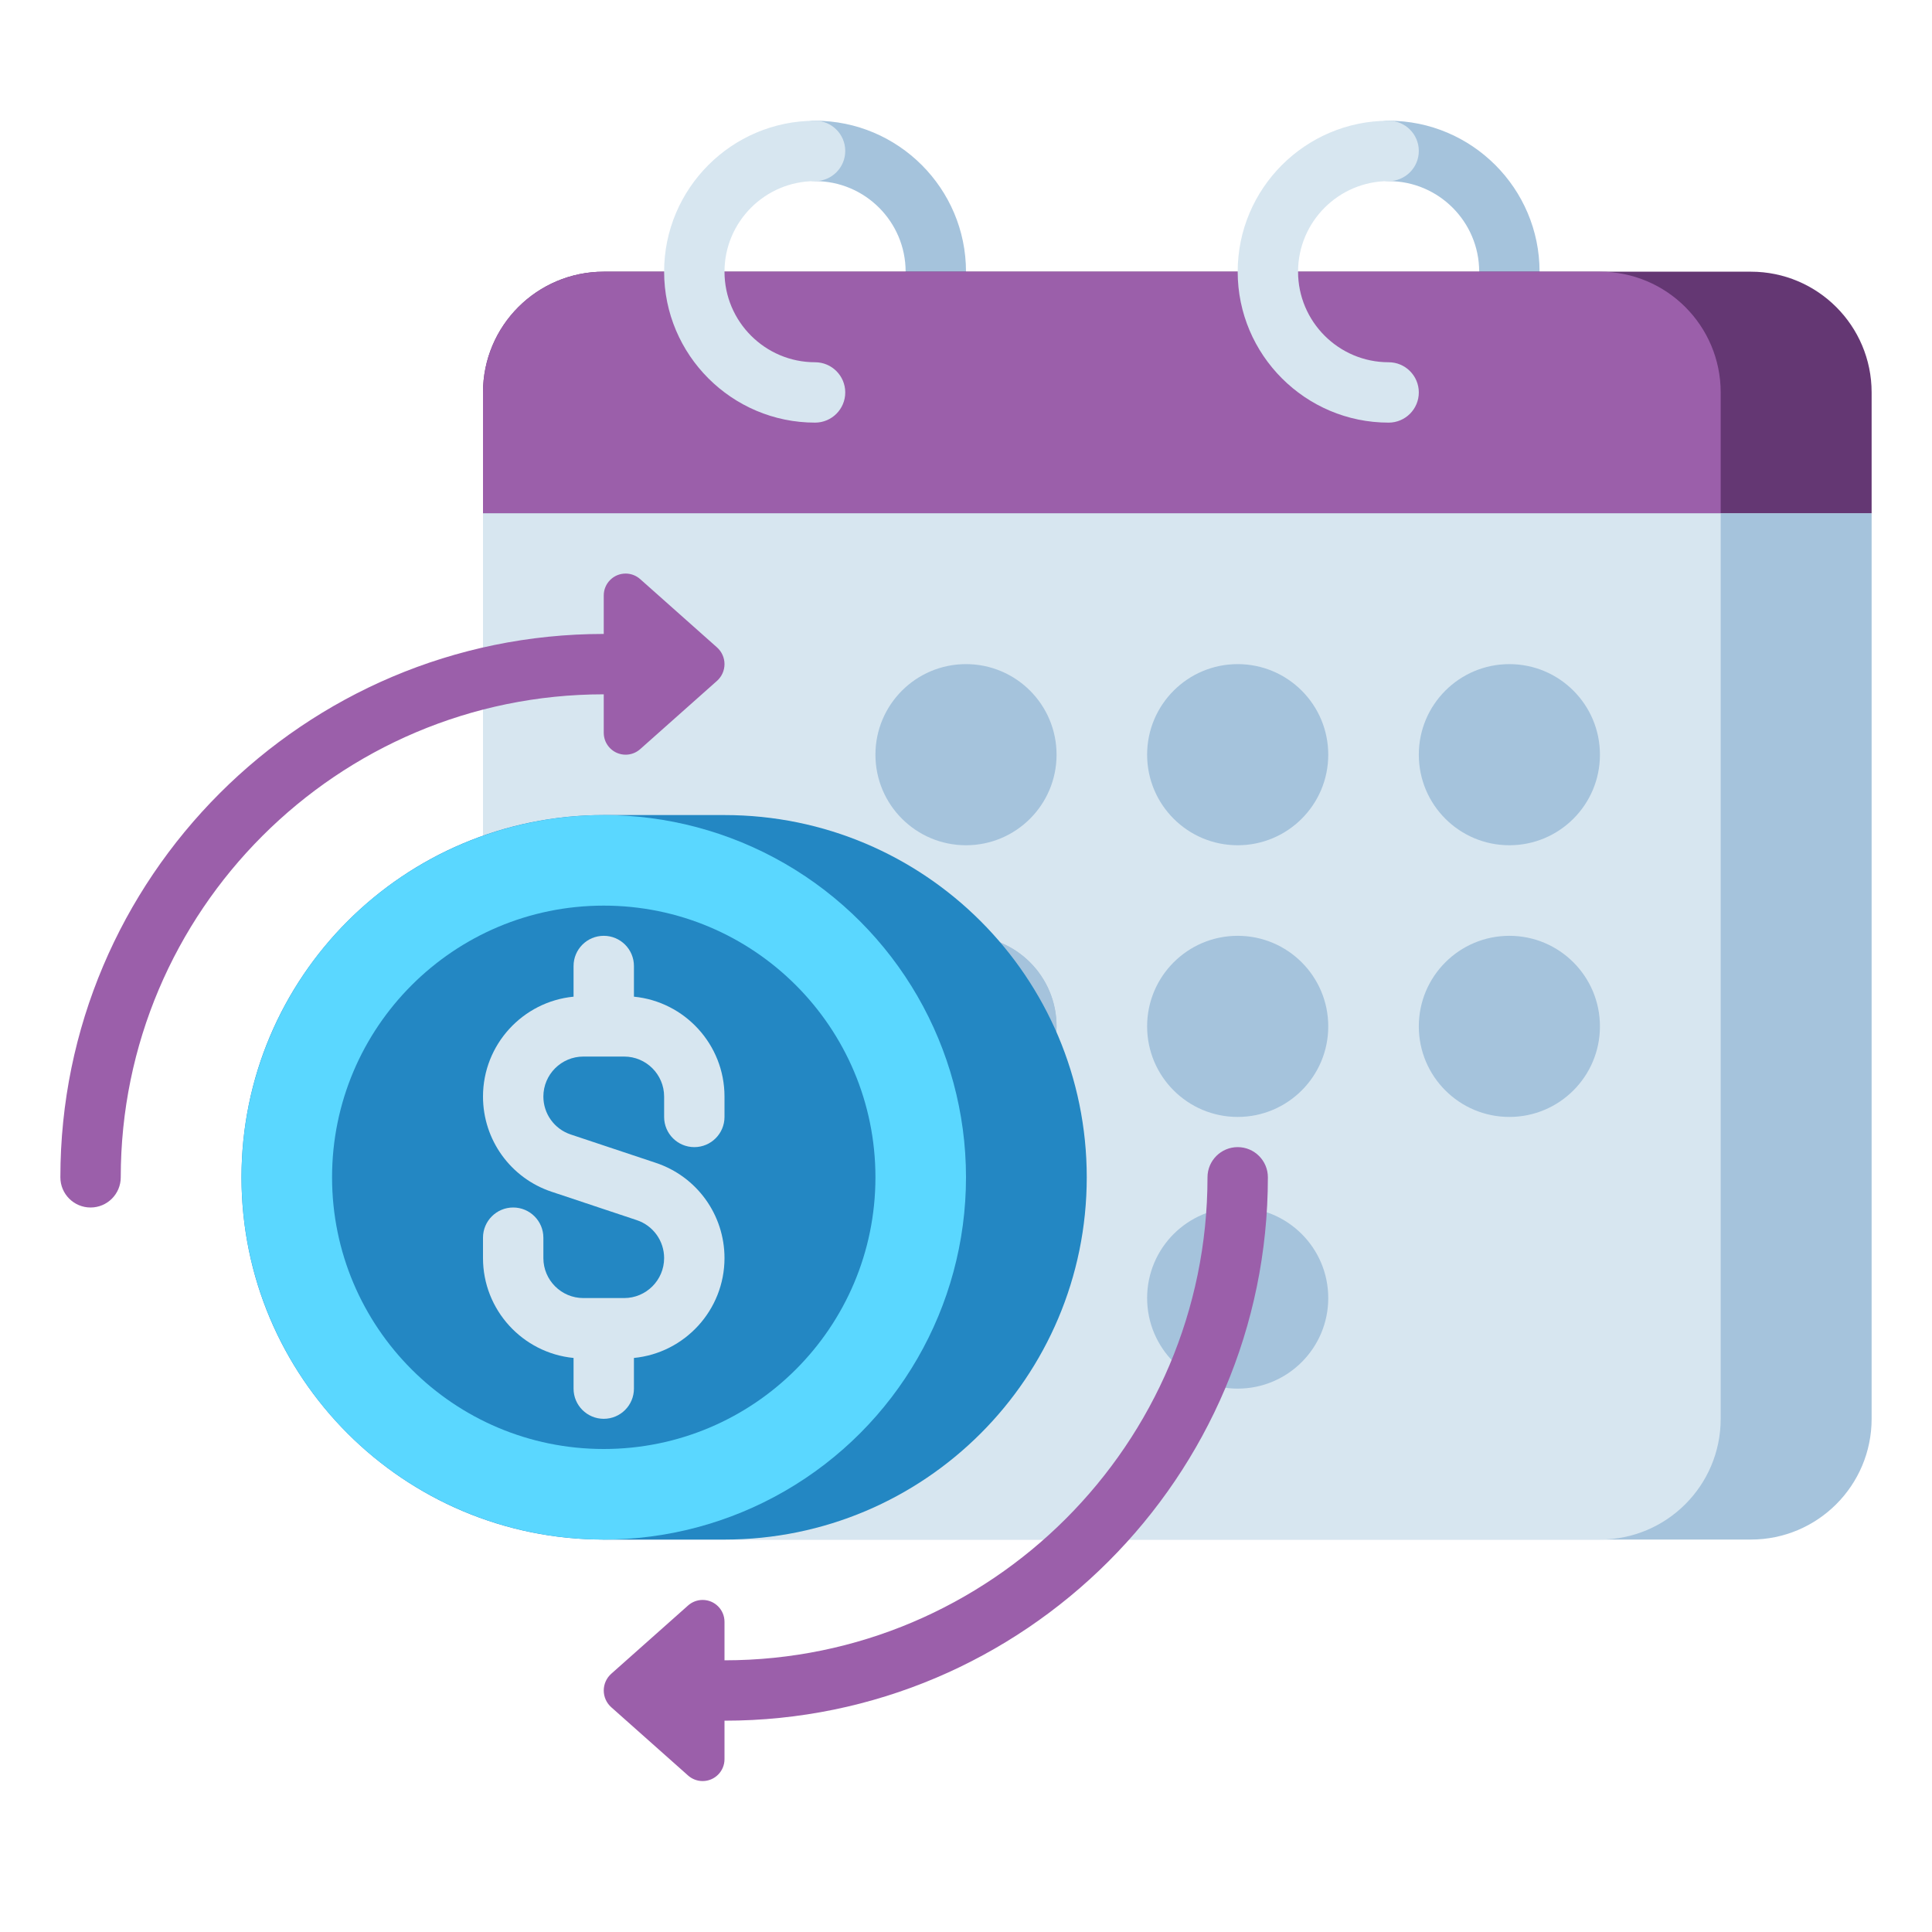 <?xml version="1.0" encoding="UTF-8"?> <svg xmlns="http://www.w3.org/2000/svg" id="Layer_1" height="512" viewBox="0 0 512 512" width="512"><g><g><g><path d="m368 112c-4.418 0-8-3.582-8-8s3.582-8 8-8c13.233 0 24-10.767 24-24s-10.767-24-24-24c-4.418 0-8-3.582-8-8s3.582-8 8-8c22.056 0 40 17.944 40 40s-17.944 40-40 40z" fill="#a5c3dc"></path></g><g><path d="m216 112c-4.418 0-8-3.582-8-8s3.582-8 8-8c13.233 0 24-10.767 24-24s-10.767-24-24-24c-4.418 0-8-3.582-8-8s3.582-8 8-8c22.056 0 40 17.944 40 40s-17.944 40-40 40z" fill="#a5c3dc"></path></g><g><path d="m464 408h-304c-17.673 0-32-14.327-32-32v-240h368v240c0 17.673-14.327 32-32 32z" fill="#a5c3dc"></path></g><g><path d="m424 408h-264c-17.673 0-32-14.327-32-32v-240h328v240c0 17.673-14.327 32-32 32z" fill="#d7e6f0"></path></g><g><path d="m464 72h-304c-17.673 0-32 14.327-32 32v32h368v-32c0-17.673-14.327-32-32-32z" fill="#643773"></path></g><g><path d="m424 72h-264c-17.673 0-32 14.327-32 32v32h328v-32c0-17.673-14.327-32-32-32z" fill="#9b5faa"></path></g><g><path d="m216 112c-22.056 0-40-17.944-40-40s17.944-40 40-40c4.418 0 8 3.582 8 8s-3.582 8-8 8c-13.233 0-24 10.767-24 24s10.767 24 24 24c4.418 0 8 3.582 8 8s-3.582 8-8 8z" fill="#d7e6f0"></path></g><g><path d="m368 112c-22.056 0-40-17.944-40-40s17.944-40 40-40c4.418 0 8 3.582 8 8s-3.582 8-8 8c-13.233 0-24 10.767-24 24s10.767 24 24 24c4.418 0 8 3.582 8 8s-3.582 8-8 8z" fill="#d7e6f0"></path></g><g><g><circle cx="256" cy="200" fill="#a5c3dc" r="24"></circle></g><g><circle cx="328" cy="200" fill="#a5c3dc" r="24"></circle></g><g><circle cx="400" cy="200" fill="#a5c3dc" r="24"></circle></g><g><circle cx="184" cy="272" fill="#aac3d7" r="24"></circle></g><g><circle cx="256" cy="272" fill="#aac3d7" r="24"></circle></g><g><circle cx="328" cy="272" fill="#a5c3dc" r="24"></circle></g><g><circle cx="400" cy="272" fill="#a5c3dc" r="24"></circle></g><g><circle cx="184" cy="344" fill="#a5c3dc" r="24"></circle></g><g><circle cx="256" cy="344" fill="#a5c3dc" r="24"></circle></g><g><circle cx="328" cy="344" fill="#a5c3dc" r="24"></circle></g><g><circle cx="184" cy="272" fill="#a5c3dc" r="24"></circle></g><g><circle cx="256" cy="272" fill="#a5c3dc" r="24"></circle></g></g></g><g><g><g><path d="m192 408h-32c-53.019 0-96-42.981-96-96 0-53.019 42.981-96 96-96h32c53.019 0 96 42.981 96 96 0 53.019-42.981 96-96 96z" fill="#2387c3"></path></g><g><circle cx="160" cy="312" fill="#5ad7ff" r="96"></circle></g><g><circle cx="160" cy="312" fill="#2387c3" r="72"></circle></g><path d="m184 304c4.418 0 8-3.582 8-8v-5.403c0-13.789-10.549-25.158-24-26.468v-8.129c0-4.418-3.582-8-8-8s-8 3.582-8 8v8.129c-13.451 1.31-24 12.679-24 26.468 0 11.466 7.309 21.605 18.186 25.231l22.568 7.523c4.334 1.444 7.246 5.483 7.246 10.052 0 5.843-4.754 10.597-10.597 10.597h-10.807c-5.843 0-10.597-4.754-10.597-10.597v-5.403c0-4.418-3.582-8-8-8s-8 3.582-8 8v5.403c0 13.789 10.549 25.158 24 26.468v8.129c0 4.418 3.582 8 8 8s8-3.582 8-8v-8.129c13.451-1.31 24-12.679 24-26.468 0-11.466-7.309-21.605-18.186-25.231l-22.568-7.523c-4.334-1.444-7.246-5.483-7.246-10.052 0-5.843 4.754-10.597 10.597-10.597h10.807c5.843 0 10.597 4.754 10.597 10.597v5.403c0 4.418 3.582 8 8 8z" fill="#d7e6f0"></path></g><g fill="#9b5faa"><path d="m190.007 171.562-20.36-18.098c-1.061-.943-2.431-1.464-3.851-1.464-3.201 0-5.796 2.595-5.796 5.796v10.204c-79.402 0-144 64.598-144 144 0 4.418 3.582 8 8 8s8-3.582 8-8c0-70.579 57.421-128 128-128v10.204c0 3.201 2.595 5.796 5.796 5.796 1.419 0 2.79-.521 3.851-1.464l20.36-18.098c1.268-1.127 1.993-2.742 1.993-4.438s-.725-3.312-1.993-4.438z"></path><path d="m328 304c-4.418 0-8 3.582-8 8 0 70.579-57.421 128-128 128v-10.204c0-3.201-2.595-5.796-5.796-5.796-1.419 0-2.79.521-3.851 1.464l-20.36 18.098c-1.268 1.126-1.993 2.742-1.993 4.438s.725 3.312 1.993 4.438l20.36 18.098c1.061.942 2.431 1.464 3.851 1.464 3.201 0 5.796-2.595 5.796-5.796v-10.204c79.402 0 144-64.598 144-144 0-4.418-3.582-8-8-8z"></path></g></g></g></svg> 